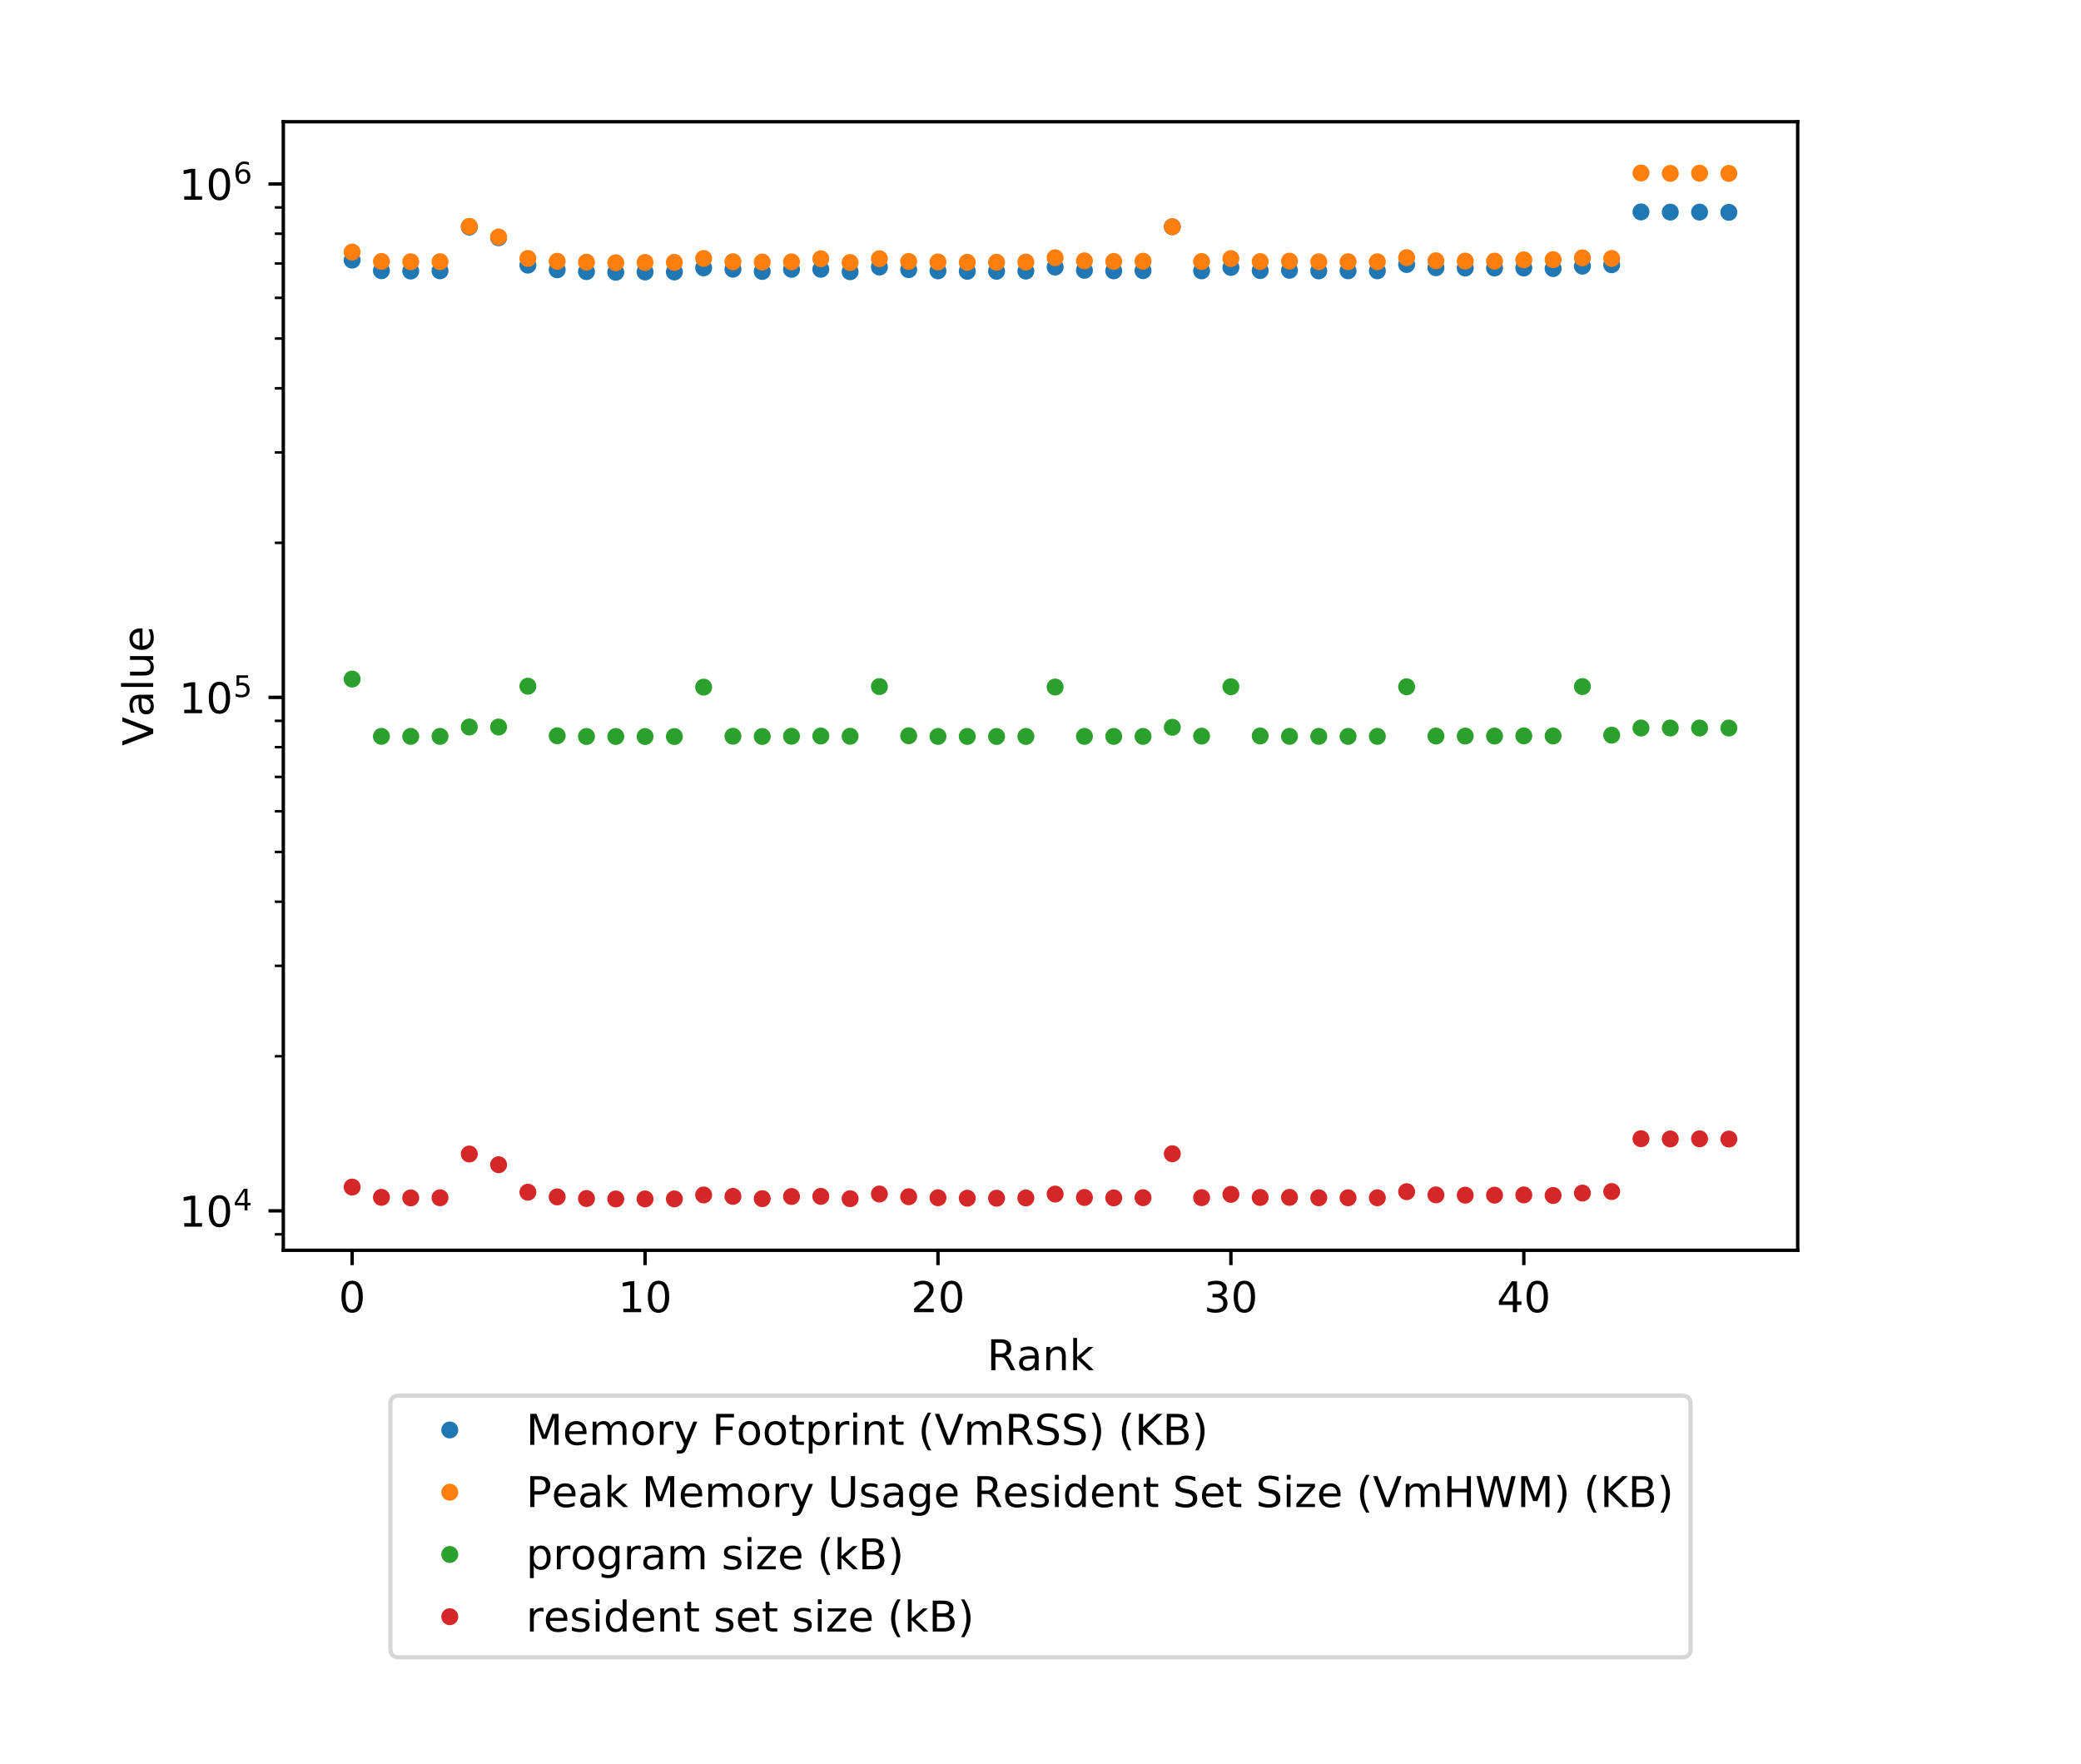 <?xml version="1.0" encoding="utf-8" standalone="no"?>
<!DOCTYPE svg PUBLIC "-//W3C//DTD SVG 1.1//EN"
  "http://www.w3.org/Graphics/SVG/1.1/DTD/svg11.dtd">
<!-- Created with matplotlib (http://matplotlib.org/) -->
<svg height="415.997pt" version="1.1" viewBox="0 0 490.736 415.997" width="490.736pt" xmlns="http://www.w3.org/2000/svg" xmlns:xlink="http://www.w3.org/1999/xlink">
 <defs>
  <style type="text/css">
*{stroke-linecap:butt;stroke-linejoin:round;}
  </style>
 </defs>
 <g id="figure_1">
  <g id="patch_1">
   <path d="M 0 415.997 
L 490.736 415.997 
L 490.736 -0 
L 0 -0 
z
" style="fill:#ffffff;"/>
  </g>
  <g id="axes_1">
   <g id="patch_2">
    <path d="M 66.808 294.812 
L 423.928 294.812 
L 423.928 28.7 
L 66.808 28.7 
z
" style="fill:#ffffff;"/>
   </g>
   <g id="matplotlib.axis_1">
    <g id="xtick_1">
     <g id="line2d_1">
      <defs>
       <path d="M 0 0 
L 0 3.5 
" id="m104125410c" style="stroke:#000000;stroke-width:0.8;"/>
      </defs>
      <g>
       <use style="stroke:#000000;stroke-width:0.8;" x="83.041" xlink:href="#m104125410c" y="294.812"/>
      </g>
     </g>
     <g id="text_1">
      <!-- 0 -->
      <defs>
       <path d="M 31.781 66.406 
Q 24.172 66.406 20.328 58.906 
Q 16.5 51.422 16.5 36.375 
Q 16.5 21.391 20.328 13.891 
Q 24.172 6.391 31.781 6.391 
Q 39.453 6.391 43.281 13.891 
Q 47.125 21.391 47.125 36.375 
Q 47.125 51.422 43.281 58.906 
Q 39.453 66.406 31.781 66.406 
z
M 31.781 74.219 
Q 44.047 74.219 50.516 64.516 
Q 56.984 54.828 56.984 36.375 
Q 56.984 17.969 50.516 8.266 
Q 44.047 -1.422 31.781 -1.422 
Q 19.531 -1.422 13.062 8.266 
Q 6.594 17.969 6.594 36.375 
Q 6.594 54.828 13.062 64.516 
Q 19.531 74.219 31.781 74.219 
z
" id="DejaVuSans-30"/>
      </defs>
      <g transform="translate(79.859 309.41)scale(0.1 -0.1)">
       <use xlink:href="#DejaVuSans-30"/>
      </g>
     </g>
    </g>
    <g id="xtick_2">
     <g id="line2d_2">
      <g>
       <use style="stroke:#000000;stroke-width:0.8;" x="152.116" xlink:href="#m104125410c" y="294.812"/>
      </g>
     </g>
     <g id="text_2">
      <!-- 10 -->
      <defs>
       <path d="M 12.406 8.297 
L 28.516 8.297 
L 28.516 63.922 
L 10.984 60.406 
L 10.984 69.391 
L 28.422 72.906 
L 38.281 72.906 
L 38.281 8.297 
L 54.391 8.297 
L 54.391 0 
L 12.406 0 
z
" id="DejaVuSans-31"/>
      </defs>
      <g transform="translate(145.754 309.41)scale(0.1 -0.1)">
       <use xlink:href="#DejaVuSans-31"/>
       <use x="63.623" xlink:href="#DejaVuSans-30"/>
      </g>
     </g>
    </g>
    <g id="xtick_3">
     <g id="line2d_3">
      <g>
       <use style="stroke:#000000;stroke-width:0.8;" x="221.192" xlink:href="#m104125410c" y="294.812"/>
      </g>
     </g>
     <g id="text_3">
      <!-- 20 -->
      <defs>
       <path d="M 19.188 8.297 
L 53.609 8.297 
L 53.609 0 
L 7.328 0 
L 7.328 8.297 
Q 12.938 14.109 22.625 23.891 
Q 32.328 33.688 34.812 36.531 
Q 39.547 41.844 41.422 45.531 
Q 43.312 49.219 43.312 52.781 
Q 43.312 58.594 39.234 62.25 
Q 35.156 65.922 28.609 65.922 
Q 23.969 65.922 18.812 64.312 
Q 13.672 62.703 7.812 59.422 
L 7.812 69.391 
Q 13.766 71.781 18.938 73 
Q 24.125 74.219 28.422 74.219 
Q 39.75 74.219 46.484 68.547 
Q 53.219 62.891 53.219 53.422 
Q 53.219 48.922 51.531 44.891 
Q 49.859 40.875 45.406 35.406 
Q 44.188 33.984 37.641 27.219 
Q 31.109 20.453 19.188 8.297 
z
" id="DejaVuSans-32"/>
      </defs>
      <g transform="translate(214.829 309.41)scale(0.1 -0.1)">
       <use xlink:href="#DejaVuSans-32"/>
       <use x="63.623" xlink:href="#DejaVuSans-30"/>
      </g>
     </g>
    </g>
    <g id="xtick_4">
     <g id="line2d_4">
      <g>
       <use style="stroke:#000000;stroke-width:0.8;" x="290.267" xlink:href="#m104125410c" y="294.812"/>
      </g>
     </g>
     <g id="text_4">
      <!-- 30 -->
      <defs>
       <path d="M 40.578 39.312 
Q 47.656 37.797 51.625 33 
Q 55.609 28.219 55.609 21.188 
Q 55.609 10.406 48.188 4.484 
Q 40.766 -1.422 27.094 -1.422 
Q 22.516 -1.422 17.656 -0.516 
Q 12.797 0.391 7.625 2.203 
L 7.625 11.719 
Q 11.719 9.328 16.594 8.109 
Q 21.484 6.891 26.812 6.891 
Q 36.078 6.891 40.938 10.547 
Q 45.797 14.203 45.797 21.188 
Q 45.797 27.641 41.281 31.266 
Q 36.766 34.906 28.719 34.906 
L 20.219 34.906 
L 20.219 43.016 
L 29.109 43.016 
Q 36.375 43.016 40.234 45.922 
Q 44.094 48.828 44.094 54.297 
Q 44.094 59.906 40.109 62.906 
Q 36.141 65.922 28.719 65.922 
Q 24.656 65.922 20.016 65.031 
Q 15.375 64.156 9.812 62.312 
L 9.812 71.094 
Q 15.438 72.656 20.344 73.438 
Q 25.25 74.219 29.594 74.219 
Q 40.828 74.219 47.359 69.109 
Q 53.906 64.016 53.906 55.328 
Q 53.906 49.266 50.438 45.094 
Q 46.969 40.922 40.578 39.312 
z
" id="DejaVuSans-33"/>
      </defs>
      <g transform="translate(283.905 309.41)scale(0.1 -0.1)">
       <use xlink:href="#DejaVuSans-33"/>
       <use x="63.623" xlink:href="#DejaVuSans-30"/>
      </g>
     </g>
    </g>
    <g id="xtick_5">
     <g id="line2d_5">
      <g>
       <use style="stroke:#000000;stroke-width:0.8;" x="359.342" xlink:href="#m104125410c" y="294.812"/>
      </g>
     </g>
     <g id="text_5">
      <!-- 40 -->
      <defs>
       <path d="M 37.797 64.312 
L 12.891 25.391 
L 37.797 25.391 
z
M 35.203 72.906 
L 47.609 72.906 
L 47.609 25.391 
L 58.016 25.391 
L 58.016 17.188 
L 47.609 17.188 
L 47.609 0 
L 37.797 0 
L 37.797 17.188 
L 4.891 17.188 
L 4.891 26.703 
z
" id="DejaVuSans-34"/>
      </defs>
      <g transform="translate(352.98 309.41)scale(0.1 -0.1)">
       <use xlink:href="#DejaVuSans-34"/>
       <use x="63.623" xlink:href="#DejaVuSans-30"/>
      </g>
     </g>
    </g>
    <g id="text_6">
     <!-- Rank -->
     <defs>
      <path d="M 44.391 34.188 
Q 47.562 33.109 50.562 29.594 
Q 53.562 26.078 56.594 19.922 
L 66.609 0 
L 56 0 
L 46.688 18.703 
Q 43.062 26.031 39.672 28.422 
Q 36.281 30.812 30.422 30.812 
L 19.672 30.812 
L 19.672 0 
L 9.812 0 
L 9.812 72.906 
L 32.078 72.906 
Q 44.578 72.906 50.734 67.672 
Q 56.891 62.453 56.891 51.906 
Q 56.891 45.016 53.688 40.469 
Q 50.484 35.938 44.391 34.188 
z
M 19.672 64.797 
L 19.672 38.922 
L 32.078 38.922 
Q 39.203 38.922 42.844 42.219 
Q 46.484 45.516 46.484 51.906 
Q 46.484 58.297 42.844 61.547 
Q 39.203 64.797 32.078 64.797 
z
" id="DejaVuSans-52"/>
      <path d="M 34.281 27.484 
Q 23.391 27.484 19.188 25 
Q 14.984 22.516 14.984 16.5 
Q 14.984 11.719 18.141 8.906 
Q 21.297 6.109 26.703 6.109 
Q 34.188 6.109 38.703 11.406 
Q 43.219 16.703 43.219 25.484 
L 43.219 27.484 
z
M 52.203 31.203 
L 52.203 0 
L 43.219 0 
L 43.219 8.297 
Q 40.141 3.328 35.547 0.953 
Q 30.953 -1.422 24.312 -1.422 
Q 15.922 -1.422 10.953 3.297 
Q 6 8.016 6 15.922 
Q 6 25.141 12.172 29.828 
Q 18.359 34.516 30.609 34.516 
L 43.219 34.516 
L 43.219 35.406 
Q 43.219 41.609 39.141 45 
Q 35.062 48.391 27.688 48.391 
Q 23 48.391 18.547 47.266 
Q 14.109 46.141 10.016 43.891 
L 10.016 52.203 
Q 14.938 54.109 19.578 55.047 
Q 24.219 56 28.609 56 
Q 40.484 56 46.344 49.844 
Q 52.203 43.703 52.203 31.203 
z
" id="DejaVuSans-61"/>
      <path d="M 54.891 33.016 
L 54.891 0 
L 45.906 0 
L 45.906 32.719 
Q 45.906 40.484 42.875 44.328 
Q 39.844 48.188 33.797 48.188 
Q 26.516 48.188 22.312 43.547 
Q 18.109 38.922 18.109 30.906 
L 18.109 0 
L 9.078 0 
L 9.078 54.688 
L 18.109 54.688 
L 18.109 46.188 
Q 21.344 51.125 25.703 53.562 
Q 30.078 56 35.797 56 
Q 45.219 56 50.047 50.172 
Q 54.891 44.344 54.891 33.016 
z
" id="DejaVuSans-6e"/>
      <path d="M 9.078 75.984 
L 18.109 75.984 
L 18.109 31.109 
L 44.922 54.688 
L 56.391 54.688 
L 27.391 29.109 
L 57.625 0 
L 45.906 0 
L 18.109 26.703 
L 18.109 0 
L 9.078 0 
z
" id="DejaVuSans-6b"/>
     </defs>
     <g transform="translate(232.767 323.089)scale(0.1 -0.1)">
      <use xlink:href="#DejaVuSans-52"/>
      <use x="69.451" xlink:href="#DejaVuSans-61"/>
      <use x="130.73" xlink:href="#DejaVuSans-6e"/>
      <use x="194.109" xlink:href="#DejaVuSans-6b"/>
     </g>
    </g>
   </g>
   <g id="matplotlib.axis_2">
    <g id="ytick_1">
     <g id="line2d_6">
      <defs>
       <path d="M 0 0 
L -3.5 0 
" id="mfc04ad3483" style="stroke:#000000;stroke-width:0.8;"/>
      </defs>
      <g>
       <use style="stroke:#000000;stroke-width:0.8;" x="66.808" xlink:href="#mfc04ad3483" y="285.508"/>
      </g>
     </g>
     <g id="text_7">
      <!-- $\mathdefault{10^{4}}$ -->
      <g transform="translate(42.208 289.308)scale(0.1 -0.1)">
       <use transform="translate(0 0.684)" xlink:href="#DejaVuSans-31"/>
       <use transform="translate(63.623 0.684)" xlink:href="#DejaVuSans-30"/>
       <use transform="translate(128.203 38.966)scale(0.7)" xlink:href="#DejaVuSans-34"/>
      </g>
     </g>
    </g>
    <g id="ytick_2">
     <g id="line2d_7">
      <g>
       <use style="stroke:#000000;stroke-width:0.8;" x="66.808" xlink:href="#mfc04ad3483" y="164.442"/>
      </g>
     </g>
     <g id="text_8">
      <!-- $\mathdefault{10^{5}}$ -->
      <defs>
       <path d="M 10.797 72.906 
L 49.516 72.906 
L 49.516 64.594 
L 19.828 64.594 
L 19.828 46.734 
Q 21.969 47.469 24.109 47.828 
Q 26.266 48.188 28.422 48.188 
Q 40.625 48.188 47.75 41.5 
Q 54.891 34.812 54.891 23.391 
Q 54.891 11.625 47.562 5.094 
Q 40.234 -1.422 26.906 -1.422 
Q 22.312 -1.422 17.547 -0.641 
Q 12.797 0.141 7.719 1.703 
L 7.719 11.625 
Q 12.109 9.234 16.797 8.062 
Q 21.484 6.891 26.703 6.891 
Q 35.156 6.891 40.078 11.328 
Q 45.016 15.766 45.016 23.391 
Q 45.016 31 40.078 35.438 
Q 35.156 39.891 26.703 39.891 
Q 22.75 39.891 18.812 39.016 
Q 14.891 38.141 10.797 36.281 
z
" id="DejaVuSans-35"/>
      </defs>
      <g transform="translate(42.208 168.242)scale(0.1 -0.1)">
       <use transform="translate(0 0.684)" xlink:href="#DejaVuSans-31"/>
       <use transform="translate(63.623 0.684)" xlink:href="#DejaVuSans-30"/>
       <use transform="translate(128.203 38.966)scale(0.7)" xlink:href="#DejaVuSans-35"/>
      </g>
     </g>
    </g>
    <g id="ytick_3">
     <g id="line2d_8">
      <g>
       <use style="stroke:#000000;stroke-width:0.8;" x="66.808" xlink:href="#mfc04ad3483" y="43.377"/>
      </g>
     </g>
     <g id="text_9">
      <!-- $\mathdefault{10^{6}}$ -->
      <defs>
       <path d="M 33.016 40.375 
Q 26.375 40.375 22.484 35.828 
Q 18.609 31.297 18.609 23.391 
Q 18.609 15.531 22.484 10.953 
Q 26.375 6.391 33.016 6.391 
Q 39.656 6.391 43.531 10.953 
Q 47.406 15.531 47.406 23.391 
Q 47.406 31.297 43.531 35.828 
Q 39.656 40.375 33.016 40.375 
z
M 52.594 71.297 
L 52.594 62.312 
Q 48.875 64.062 45.094 64.984 
Q 41.312 65.922 37.594 65.922 
Q 27.828 65.922 22.672 59.328 
Q 17.531 52.734 16.797 39.406 
Q 19.672 43.656 24.016 45.922 
Q 28.375 48.188 33.594 48.188 
Q 44.578 48.188 50.953 41.516 
Q 57.328 34.859 57.328 23.391 
Q 57.328 12.156 50.688 5.359 
Q 44.047 -1.422 33.016 -1.422 
Q 20.359 -1.422 13.672 8.266 
Q 6.984 17.969 6.984 36.375 
Q 6.984 53.656 15.188 63.938 
Q 23.391 74.219 37.203 74.219 
Q 40.922 74.219 44.703 73.484 
Q 48.484 72.75 52.594 71.297 
z
" id="DejaVuSans-36"/>
      </defs>
      <g transform="translate(42.208 47.176)scale(0.1 -0.1)">
       <use transform="translate(0 0.766)" xlink:href="#DejaVuSans-31"/>
       <use transform="translate(63.623 0.766)" xlink:href="#DejaVuSans-30"/>
       <use transform="translate(128.203 39.047)scale(0.7)" xlink:href="#DejaVuSans-36"/>
      </g>
     </g>
    </g>
    <g id="ytick_4">
     <g id="line2d_9">
      <defs>
       <path d="M 0 0 
L -2 0 
" id="m88e156928c" style="stroke:#000000;stroke-width:0.6;"/>
      </defs>
      <g>
       <use style="stroke:#000000;stroke-width:0.6;" x="66.808" xlink:href="#m88e156928c" y="291.048"/>
      </g>
     </g>
    </g>
    <g id="ytick_5">
     <g id="line2d_10">
      <g>
       <use style="stroke:#000000;stroke-width:0.6;" x="66.808" xlink:href="#m88e156928c" y="249.064"/>
      </g>
     </g>
    </g>
    <g id="ytick_6">
     <g id="line2d_11">
      <g>
       <use style="stroke:#000000;stroke-width:0.6;" x="66.808" xlink:href="#m88e156928c" y="227.745"/>
      </g>
     </g>
    </g>
    <g id="ytick_7">
     <g id="line2d_12">
      <g>
       <use style="stroke:#000000;stroke-width:0.6;" x="66.808" xlink:href="#m88e156928c" y="212.619"/>
      </g>
     </g>
    </g>
    <g id="ytick_8">
     <g id="line2d_13">
      <g>
       <use style="stroke:#000000;stroke-width:0.6;" x="66.808" xlink:href="#m88e156928c" y="200.887"/>
      </g>
     </g>
    </g>
    <g id="ytick_9">
     <g id="line2d_14">
      <g>
       <use style="stroke:#000000;stroke-width:0.6;" x="66.808" xlink:href="#m88e156928c" y="191.301"/>
      </g>
     </g>
    </g>
    <g id="ytick_10">
     <g id="line2d_15">
      <g>
       <use style="stroke:#000000;stroke-width:0.6;" x="66.808" xlink:href="#m88e156928c" y="183.196"/>
      </g>
     </g>
    </g>
    <g id="ytick_11">
     <g id="line2d_16">
      <g>
       <use style="stroke:#000000;stroke-width:0.6;" x="66.808" xlink:href="#m88e156928c" y="176.175"/>
      </g>
     </g>
    </g>
    <g id="ytick_12">
     <g id="line2d_17">
      <g>
       <use style="stroke:#000000;stroke-width:0.6;" x="66.808" xlink:href="#m88e156928c" y="169.982"/>
      </g>
     </g>
    </g>
    <g id="ytick_13">
     <g id="line2d_18">
      <g>
       <use style="stroke:#000000;stroke-width:0.6;" x="66.808" xlink:href="#m88e156928c" y="127.998"/>
      </g>
     </g>
    </g>
    <g id="ytick_14">
     <g id="line2d_19">
      <g>
       <use style="stroke:#000000;stroke-width:0.6;" x="66.808" xlink:href="#m88e156928c" y="106.679"/>
      </g>
     </g>
    </g>
    <g id="ytick_15">
     <g id="line2d_20">
      <g>
       <use style="stroke:#000000;stroke-width:0.6;" x="66.808" xlink:href="#m88e156928c" y="91.553"/>
      </g>
     </g>
    </g>
    <g id="ytick_16">
     <g id="line2d_21">
      <g>
       <use style="stroke:#000000;stroke-width:0.6;" x="66.808" xlink:href="#m88e156928c" y="79.821"/>
      </g>
     </g>
    </g>
    <g id="ytick_17">
     <g id="line2d_22">
      <g>
       <use style="stroke:#000000;stroke-width:0.6;" x="66.808" xlink:href="#m88e156928c" y="70.235"/>
      </g>
     </g>
    </g>
    <g id="ytick_18">
     <g id="line2d_23">
      <g>
       <use style="stroke:#000000;stroke-width:0.6;" x="66.808" xlink:href="#m88e156928c" y="62.13"/>
      </g>
     </g>
    </g>
    <g id="ytick_19">
     <g id="line2d_24">
      <g>
       <use style="stroke:#000000;stroke-width:0.6;" x="66.808" xlink:href="#m88e156928c" y="55.109"/>
      </g>
     </g>
    </g>
    <g id="ytick_20">
     <g id="line2d_25">
      <g>
       <use style="stroke:#000000;stroke-width:0.6;" x="66.808" xlink:href="#m88e156928c" y="48.916"/>
      </g>
     </g>
    </g>
    <g id="text_10">
     <!-- Value -->
     <defs>
      <path d="M 28.609 0 
L 0.781 72.906 
L 11.078 72.906 
L 34.188 11.531 
L 57.328 72.906 
L 67.578 72.906 
L 39.797 0 
z
" id="DejaVuSans-56"/>
      <path d="M 9.422 75.984 
L 18.406 75.984 
L 18.406 0 
L 9.422 0 
z
" id="DejaVuSans-6c"/>
      <path d="M 8.5 21.578 
L 8.5 54.688 
L 17.484 54.688 
L 17.484 21.922 
Q 17.484 14.156 20.5 10.266 
Q 23.531 6.391 29.594 6.391 
Q 36.859 6.391 41.078 11.031 
Q 45.312 15.672 45.312 23.688 
L 45.312 54.688 
L 54.297 54.688 
L 54.297 0 
L 45.312 0 
L 45.312 8.406 
Q 42.047 3.422 37.719 1 
Q 33.406 -1.422 27.688 -1.422 
Q 18.266 -1.422 13.375 4.438 
Q 8.5 10.297 8.5 21.578 
z
M 31.109 56 
z
" id="DejaVuSans-75"/>
      <path d="M 56.203 29.594 
L 56.203 25.203 
L 14.891 25.203 
Q 15.484 15.922 20.484 11.062 
Q 25.484 6.203 34.422 6.203 
Q 39.594 6.203 44.453 7.469 
Q 49.312 8.734 54.109 11.281 
L 54.109 2.781 
Q 49.266 0.734 44.188 -0.344 
Q 39.109 -1.422 33.891 -1.422 
Q 20.797 -1.422 13.156 6.188 
Q 5.516 13.812 5.516 26.812 
Q 5.516 40.234 12.766 48.109 
Q 20.016 56 32.328 56 
Q 43.359 56 49.781 48.891 
Q 56.203 41.797 56.203 29.594 
z
M 47.219 32.234 
Q 47.125 39.594 43.094 43.984 
Q 39.062 48.391 32.422 48.391 
Q 24.906 48.391 20.391 44.141 
Q 15.875 39.891 15.188 32.172 
z
" id="DejaVuSans-65"/>
     </defs>
     <g transform="translate(36.128 175.869)rotate(-90)scale(0.1 -0.1)">
      <use xlink:href="#DejaVuSans-56"/>
      <use x="68.299" xlink:href="#DejaVuSans-61"/>
      <use x="129.578" xlink:href="#DejaVuSans-6c"/>
      <use x="157.361" xlink:href="#DejaVuSans-75"/>
      <use x="220.74" xlink:href="#DejaVuSans-65"/>
     </g>
    </g>
   </g>
   <g id="line2d_26">
    <defs>
     <path d="M 0 1.5 
C 0.398 1.5 0.779 1.342 1.061 1.061 
C 1.342 0.779 1.5 0.398 1.5 0 
C 1.5 -0.398 1.342 -0.779 1.061 -1.061 
C 0.779 -1.342 0.398 -1.5 0 -1.5 
C -0.398 -1.5 -0.779 -1.342 -1.061 -1.061 
C -1.342 -0.779 -1.5 -0.398 -1.5 0 
C -1.5 0.398 -1.342 0.779 -1.061 1.061 
C -0.779 1.342 -0.398 1.5 0 1.5 
z
" id="me60ec8ed12" style="stroke:#1f77b4;"/>
    </defs>
    <g clip-path="url(#p18656a8143)">
     <use style="fill:#1f77b4;stroke:#1f77b4;" x="83.041" xlink:href="#me60ec8ed12" y="61.332"/>
     <use style="fill:#1f77b4;stroke:#1f77b4;" x="89.948" xlink:href="#me60ec8ed12" y="63.834"/>
     <use style="fill:#1f77b4;stroke:#1f77b4;" x="96.856" xlink:href="#me60ec8ed12" y="63.914"/>
     <use style="fill:#1f77b4;stroke:#1f77b4;" x="103.763" xlink:href="#me60ec8ed12" y="63.859"/>
     <use style="fill:#1f77b4;stroke:#1f77b4;" x="110.671" xlink:href="#me60ec8ed12" y="53.539"/>
     <use style="fill:#1f77b4;stroke:#1f77b4;" x="117.578" xlink:href="#me60ec8ed12" y="56.065"/>
     <use style="fill:#1f77b4;stroke:#1f77b4;" x="124.486" xlink:href="#me60ec8ed12" y="62.517"/>
     <use style="fill:#1f77b4;stroke:#1f77b4;" x="131.394" xlink:href="#me60ec8ed12" y="63.621"/>
     <use style="fill:#1f77b4;stroke:#1f77b4;" x="138.301" xlink:href="#me60ec8ed12" y="64.05"/>
     <use style="fill:#1f77b4;stroke:#1f77b4;" x="145.209" xlink:href="#me60ec8ed12" y="64.198"/>
     <use style="fill:#1f77b4;stroke:#1f77b4;" x="152.116" xlink:href="#me60ec8ed12" y="64.128"/>
     <use style="fill:#1f77b4;stroke:#1f77b4;" x="159.024" xlink:href="#me60ec8ed12" y="64.131"/>
     <use style="fill:#1f77b4;stroke:#1f77b4;" x="165.931" xlink:href="#me60ec8ed12" y="63.163"/>
     <use style="fill:#1f77b4;stroke:#1f77b4;" x="172.839" xlink:href="#me60ec8ed12" y="63.48"/>
     <use style="fill:#1f77b4;stroke:#1f77b4;" x="179.746" xlink:href="#me60ec8ed12" y="64.011"/>
     <use style="fill:#1f77b4;stroke:#1f77b4;" x="186.654" xlink:href="#me60ec8ed12" y="63.506"/>
     <use style="fill:#1f77b4;stroke:#1f77b4;" x="193.561" xlink:href="#me60ec8ed12" y="63.497"/>
     <use style="fill:#1f77b4;stroke:#1f77b4;" x="200.469" xlink:href="#me60ec8ed12" y="64.076"/>
     <use style="fill:#1f77b4;stroke:#1f77b4;" x="207.376" xlink:href="#me60ec8ed12" y="62.964"/>
     <use style="fill:#1f77b4;stroke:#1f77b4;" x="214.284" xlink:href="#me60ec8ed12" y="63.583"/>
     <use style="fill:#1f77b4;stroke:#1f77b4;" x="221.192" xlink:href="#me60ec8ed12" y="63.874"/>
     <use style="fill:#1f77b4;stroke:#1f77b4;" x="228.099" xlink:href="#me60ec8ed12" y="63.975"/>
     <use style="fill:#1f77b4;stroke:#1f77b4;" x="235.007" xlink:href="#me60ec8ed12" y="63.966"/>
     <use style="fill:#1f77b4;stroke:#1f77b4;" x="241.914" xlink:href="#me60ec8ed12" y="63.917"/>
     <use style="fill:#1f77b4;stroke:#1f77b4;" x="248.822" xlink:href="#me60ec8ed12" y="62.979"/>
     <use style="fill:#1f77b4;stroke:#1f77b4;" x="255.729" xlink:href="#me60ec8ed12" y="63.74"/>
     <use style="fill:#1f77b4;stroke:#1f77b4;" x="262.637" xlink:href="#me60ec8ed12" y="63.868"/>
     <use style="fill:#1f77b4;stroke:#1f77b4;" x="269.544" xlink:href="#me60ec8ed12" y="63.825"/>
     <use style="fill:#1f77b4;stroke:#1f77b4;" x="276.452" xlink:href="#me60ec8ed12" y="53.47"/>
     <use style="fill:#1f77b4;stroke:#1f77b4;" x="283.359" xlink:href="#me60ec8ed12" y="63.866"/>
     <use style="fill:#1f77b4;stroke:#1f77b4;" x="290.267" xlink:href="#me60ec8ed12" y="63.066"/>
     <use style="fill:#1f77b4;stroke:#1f77b4;" x="297.175" xlink:href="#me60ec8ed12" y="63.802"/>
     <use style="fill:#1f77b4;stroke:#1f77b4;" x="304.082" xlink:href="#me60ec8ed12" y="63.735"/>
     <use style="fill:#1f77b4;stroke:#1f77b4;" x="310.99" xlink:href="#me60ec8ed12" y="63.88"/>
     <use style="fill:#1f77b4;stroke:#1f77b4;" x="317.897" xlink:href="#me60ec8ed12" y="63.853"/>
     <use style="fill:#1f77b4;stroke:#1f77b4;" x="324.805" xlink:href="#me60ec8ed12" y="63.861"/>
     <use style="fill:#1f77b4;stroke:#1f77b4;" x="331.712" xlink:href="#me60ec8ed12" y="62.375"/>
     <use style="fill:#1f77b4;stroke:#1f77b4;" x="338.62" xlink:href="#me60ec8ed12" y="63.138"/>
     <use style="fill:#1f77b4;stroke:#1f77b4;" x="345.527" xlink:href="#me60ec8ed12" y="63.203"/>
     <use style="fill:#1f77b4;stroke:#1f77b4;" x="352.435" xlink:href="#me60ec8ed12" y="63.198"/>
     <use style="fill:#1f77b4;stroke:#1f77b4;" x="359.342" xlink:href="#me60ec8ed12" y="63.199"/>
     <use style="fill:#1f77b4;stroke:#1f77b4;" x="366.25" xlink:href="#me60ec8ed12" y="63.332"/>
     <use style="fill:#1f77b4;stroke:#1f77b4;" x="373.158" xlink:href="#me60ec8ed12" y="62.76"/>
     <use style="fill:#1f77b4;stroke:#1f77b4;" x="380.065" xlink:href="#me60ec8ed12" y="62.424"/>
     <use style="fill:#1f77b4;stroke:#1f77b4;" x="386.973" xlink:href="#me60ec8ed12" y="49.969"/>
     <use style="fill:#1f77b4;stroke:#1f77b4;" x="393.88" xlink:href="#me60ec8ed12" y="50.016"/>
     <use style="fill:#1f77b4;stroke:#1f77b4;" x="400.788" xlink:href="#me60ec8ed12" y="50.011"/>
     <use style="fill:#1f77b4;stroke:#1f77b4;" x="407.695" xlink:href="#me60ec8ed12" y="50.067"/>
    </g>
   </g>
   <g id="line2d_27">
    <defs>
     <path d="M 0 1.5 
C 0.398 1.5 0.779 1.342 1.061 1.061 
C 1.342 0.779 1.5 0.398 1.5 0 
C 1.5 -0.398 1.342 -0.779 1.061 -1.061 
C 0.779 -1.342 0.398 -1.5 0 -1.5 
C -0.398 -1.5 -0.779 -1.342 -1.061 -1.061 
C -1.342 -0.779 -1.5 -0.398 -1.5 0 
C -1.5 0.398 -1.342 0.779 -1.061 1.061 
C -0.779 1.342 -0.398 1.5 0 1.5 
z
" id="m93c175b9cd" style="stroke:#ff7f0e;"/>
    </defs>
    <g clip-path="url(#p18656a8143)">
     <use style="fill:#ff7f0e;stroke:#ff7f0e;" x="83.041" xlink:href="#m93c175b9cd" y="59.442"/>
     <use style="fill:#ff7f0e;stroke:#ff7f0e;" x="89.948" xlink:href="#m93c175b9cd" y="61.651"/>
     <use style="fill:#ff7f0e;stroke:#ff7f0e;" x="96.856" xlink:href="#m93c175b9cd" y="61.722"/>
     <use style="fill:#ff7f0e;stroke:#ff7f0e;" x="103.763" xlink:href="#m93c175b9cd" y="61.702"/>
     <use style="fill:#ff7f0e;stroke:#ff7f0e;" x="110.671" xlink:href="#m93c175b9cd" y="53.372"/>
     <use style="fill:#ff7f0e;stroke:#ff7f0e;" x="117.578" xlink:href="#m93c175b9cd" y="55.884"/>
     <use style="fill:#ff7f0e;stroke:#ff7f0e;" x="124.486" xlink:href="#m93c175b9cd" y="60.94"/>
     <use style="fill:#ff7f0e;stroke:#ff7f0e;" x="131.394" xlink:href="#m93c175b9cd" y="61.608"/>
     <use style="fill:#ff7f0e;stroke:#ff7f0e;" x="138.301" xlink:href="#m93c175b9cd" y="61.819"/>
     <use style="fill:#ff7f0e;stroke:#ff7f0e;" x="145.209" xlink:href="#m93c175b9cd" y="61.955"/>
     <use style="fill:#ff7f0e;stroke:#ff7f0e;" x="152.116" xlink:href="#m93c175b9cd" y="61.883"/>
     <use style="fill:#ff7f0e;stroke:#ff7f0e;" x="159.024" xlink:href="#m93c175b9cd" y="61.871"/>
     <use style="fill:#ff7f0e;stroke:#ff7f0e;" x="165.931" xlink:href="#m93c175b9cd" y="60.936"/>
     <use style="fill:#ff7f0e;stroke:#ff7f0e;" x="172.839" xlink:href="#m93c175b9cd" y="61.712"/>
     <use style="fill:#ff7f0e;stroke:#ff7f0e;" x="179.746" xlink:href="#m93c175b9cd" y="61.787"/>
     <use style="fill:#ff7f0e;stroke:#ff7f0e;" x="186.654" xlink:href="#m93c175b9cd" y="61.744"/>
     <use style="fill:#ff7f0e;stroke:#ff7f0e;" x="193.561" xlink:href="#m93c175b9cd" y="61.002"/>
     <use style="fill:#ff7f0e;stroke:#ff7f0e;" x="200.469" xlink:href="#m93c175b9cd" y="61.903"/>
     <use style="fill:#ff7f0e;stroke:#ff7f0e;" x="207.376" xlink:href="#m93c175b9cd" y="61.002"/>
     <use style="fill:#ff7f0e;stroke:#ff7f0e;" x="214.284" xlink:href="#m93c175b9cd" y="61.644"/>
     <use style="fill:#ff7f0e;stroke:#ff7f0e;" x="221.192" xlink:href="#m93c175b9cd" y="61.774"/>
     <use style="fill:#ff7f0e;stroke:#ff7f0e;" x="228.099" xlink:href="#m93c175b9cd" y="61.86"/>
     <use style="fill:#ff7f0e;stroke:#ff7f0e;" x="235.007" xlink:href="#m93c175b9cd" y="61.842"/>
     <use style="fill:#ff7f0e;stroke:#ff7f0e;" x="241.914" xlink:href="#m93c175b9cd" y="61.793"/>
     <use style="fill:#ff7f0e;stroke:#ff7f0e;" x="248.822" xlink:href="#m93c175b9cd" y="60.772"/>
     <use style="fill:#ff7f0e;stroke:#ff7f0e;" x="255.729" xlink:href="#m93c175b9cd" y="61.504"/>
     <use style="fill:#ff7f0e;stroke:#ff7f0e;" x="262.637" xlink:href="#m93c175b9cd" y="61.641"/>
     <use style="fill:#ff7f0e;stroke:#ff7f0e;" x="269.544" xlink:href="#m93c175b9cd" y="61.591"/>
     <use style="fill:#ff7f0e;stroke:#ff7f0e;" x="276.452" xlink:href="#m93c175b9cd" y="53.469"/>
     <use style="fill:#ff7f0e;stroke:#ff7f0e;" x="283.359" xlink:href="#m93c175b9cd" y="61.657"/>
     <use style="fill:#ff7f0e;stroke:#ff7f0e;" x="290.267" xlink:href="#m93c175b9cd" y="60.968"/>
     <use style="fill:#ff7f0e;stroke:#ff7f0e;" x="297.175" xlink:href="#m93c175b9cd" y="61.672"/>
     <use style="fill:#ff7f0e;stroke:#ff7f0e;" x="304.082" xlink:href="#m93c175b9cd" y="61.57"/>
     <use style="fill:#ff7f0e;stroke:#ff7f0e;" x="310.99" xlink:href="#m93c175b9cd" y="61.719"/>
     <use style="fill:#ff7f0e;stroke:#ff7f0e;" x="317.897" xlink:href="#m93c175b9cd" y="61.71"/>
     <use style="fill:#ff7f0e;stroke:#ff7f0e;" x="324.805" xlink:href="#m93c175b9cd" y="61.72"/>
     <use style="fill:#ff7f0e;stroke:#ff7f0e;" x="331.712" xlink:href="#m93c175b9cd" y="60.75"/>
     <use style="fill:#ff7f0e;stroke:#ff7f0e;" x="338.62" xlink:href="#m93c175b9cd" y="61.491"/>
     <use style="fill:#ff7f0e;stroke:#ff7f0e;" x="345.527" xlink:href="#m93c175b9cd" y="61.561"/>
     <use style="fill:#ff7f0e;stroke:#ff7f0e;" x="352.435" xlink:href="#m93c175b9cd" y="61.571"/>
     <use style="fill:#ff7f0e;stroke:#ff7f0e;" x="359.342" xlink:href="#m93c175b9cd" y="61.264"/>
     <use style="fill:#ff7f0e;stroke:#ff7f0e;" x="366.25" xlink:href="#m93c175b9cd" y="61.227"/>
     <use style="fill:#ff7f0e;stroke:#ff7f0e;" x="373.158" xlink:href="#m93c175b9cd" y="60.799"/>
     <use style="fill:#ff7f0e;stroke:#ff7f0e;" x="380.065" xlink:href="#m93c175b9cd" y="60.944"/>
     <use style="fill:#ff7f0e;stroke:#ff7f0e;" x="386.973" xlink:href="#m93c175b9cd" y="40.796"/>
     <use style="fill:#ff7f0e;stroke:#ff7f0e;" x="393.88" xlink:href="#m93c175b9cd" y="40.884"/>
     <use style="fill:#ff7f0e;stroke:#ff7f0e;" x="400.788" xlink:href="#m93c175b9cd" y="40.845"/>
     <use style="fill:#ff7f0e;stroke:#ff7f0e;" x="407.695" xlink:href="#m93c175b9cd" y="40.893"/>
    </g>
   </g>
   <g id="line2d_28">
    <defs>
     <path d="M 0 1.5 
C 0.398 1.5 0.779 1.342 1.061 1.061 
C 1.342 0.779 1.5 0.398 1.5 0 
C 1.5 -0.398 1.342 -0.779 1.061 -1.061 
C 0.779 -1.342 0.398 -1.5 0 -1.5 
C -0.398 -1.5 -0.779 -1.342 -1.061 -1.061 
C -1.342 -0.779 -1.5 -0.398 -1.5 0 
C -1.5 0.398 -1.342 0.779 -1.061 1.061 
C -0.779 1.342 -0.398 1.5 0 1.5 
z
" id="me13b571baf" style="stroke:#2ca02c;"/>
    </defs>
    <g clip-path="url(#p18656a8143)">
     <use style="fill:#2ca02c;stroke:#2ca02c;" x="83.041" xlink:href="#me13b571baf" y="160.122"/>
     <use style="fill:#2ca02c;stroke:#2ca02c;" x="89.948" xlink:href="#me13b571baf" y="173.633"/>
     <use style="fill:#2ca02c;stroke:#2ca02c;" x="96.856" xlink:href="#me13b571baf" y="173.639"/>
     <use style="fill:#2ca02c;stroke:#2ca02c;" x="103.763" xlink:href="#me13b571baf" y="173.636"/>
     <use style="fill:#2ca02c;stroke:#2ca02c;" x="110.671" xlink:href="#me13b571baf" y="171.425"/>
     <use style="fill:#2ca02c;stroke:#2ca02c;" x="117.578" xlink:href="#me13b571baf" y="171.433"/>
     <use style="fill:#2ca02c;stroke:#2ca02c;" x="124.486" xlink:href="#me13b571baf" y="161.803"/>
     <use style="fill:#2ca02c;stroke:#2ca02c;" x="131.394" xlink:href="#me13b571baf" y="173.49"/>
     <use style="fill:#2ca02c;stroke:#2ca02c;" x="138.301" xlink:href="#me13b571baf" y="173.663"/>
     <use style="fill:#2ca02c;stroke:#2ca02c;" x="145.209" xlink:href="#me13b571baf" y="173.668"/>
     <use style="fill:#2ca02c;stroke:#2ca02c;" x="152.116" xlink:href="#me13b571baf" y="173.674"/>
     <use style="fill:#2ca02c;stroke:#2ca02c;" x="159.024" xlink:href="#me13b571baf" y="173.673"/>
     <use style="fill:#2ca02c;stroke:#2ca02c;" x="165.931" xlink:href="#me13b571baf" y="162.024"/>
     <use style="fill:#2ca02c;stroke:#2ca02c;" x="172.839" xlink:href="#me13b571baf" y="173.6"/>
     <use style="fill:#2ca02c;stroke:#2ca02c;" x="179.746" xlink:href="#me13b571baf" y="173.662"/>
     <use style="fill:#2ca02c;stroke:#2ca02c;" x="186.654" xlink:href="#me13b571baf" y="173.604"/>
     <use style="fill:#2ca02c;stroke:#2ca02c;" x="193.561" xlink:href="#me13b571baf" y="173.549"/>
     <use style="fill:#2ca02c;stroke:#2ca02c;" x="200.469" xlink:href="#me13b571baf" y="173.612"/>
     <use style="fill:#2ca02c;stroke:#2ca02c;" x="207.376" xlink:href="#me13b571baf" y="161.894"/>
     <use style="fill:#2ca02c;stroke:#2ca02c;" x="214.284" xlink:href="#me13b571baf" y="173.488"/>
     <use style="fill:#2ca02c;stroke:#2ca02c;" x="221.192" xlink:href="#me13b571baf" y="173.645"/>
     <use style="fill:#2ca02c;stroke:#2ca02c;" x="228.099" xlink:href="#me13b571baf" y="173.65"/>
     <use style="fill:#2ca02c;stroke:#2ca02c;" x="235.007" xlink:href="#me13b571baf" y="173.657"/>
     <use style="fill:#2ca02c;stroke:#2ca02c;" x="241.914" xlink:href="#me13b571baf" y="173.653"/>
     <use style="fill:#2ca02c;stroke:#2ca02c;" x="248.822" xlink:href="#me13b571baf" y="162.004"/>
     <use style="fill:#2ca02c;stroke:#2ca02c;" x="255.729" xlink:href="#me13b571baf" y="173.639"/>
     <use style="fill:#2ca02c;stroke:#2ca02c;" x="262.637" xlink:href="#me13b571baf" y="173.641"/>
     <use style="fill:#2ca02c;stroke:#2ca02c;" x="269.544" xlink:href="#me13b571baf" y="173.642"/>
     <use style="fill:#2ca02c;stroke:#2ca02c;" x="276.452" xlink:href="#me13b571baf" y="171.494"/>
     <use style="fill:#2ca02c;stroke:#2ca02c;" x="283.359" xlink:href="#me13b571baf" y="173.583"/>
     <use style="fill:#2ca02c;stroke:#2ca02c;" x="290.267" xlink:href="#me13b571baf" y="161.927"/>
     <use style="fill:#2ca02c;stroke:#2ca02c;" x="297.175" xlink:href="#me13b571baf" y="173.539"/>
     <use style="fill:#2ca02c;stroke:#2ca02c;" x="304.082" xlink:href="#me13b571baf" y="173.629"/>
     <use style="fill:#2ca02c;stroke:#2ca02c;" x="310.99" xlink:href="#me13b571baf" y="173.635"/>
     <use style="fill:#2ca02c;stroke:#2ca02c;" x="317.897" xlink:href="#me13b571baf" y="173.638"/>
     <use style="fill:#2ca02c;stroke:#2ca02c;" x="324.805" xlink:href="#me13b571baf" y="173.637"/>
     <use style="fill:#2ca02c;stroke:#2ca02c;" x="331.712" xlink:href="#me13b571baf" y="161.941"/>
     <use style="fill:#2ca02c;stroke:#2ca02c;" x="338.62" xlink:href="#me13b571baf" y="173.557"/>
     <use style="fill:#2ca02c;stroke:#2ca02c;" x="345.527" xlink:href="#me13b571baf" y="173.559"/>
     <use style="fill:#2ca02c;stroke:#2ca02c;" x="352.435" xlink:href="#me13b571baf" y="173.558"/>
     <use style="fill:#2ca02c;stroke:#2ca02c;" x="359.342" xlink:href="#me13b571baf" y="173.513"/>
     <use style="fill:#2ca02c;stroke:#2ca02c;" x="366.25" xlink:href="#me13b571baf" y="173.541"/>
     <use style="fill:#2ca02c;stroke:#2ca02c;" x="373.158" xlink:href="#me13b571baf" y="161.888"/>
     <use style="fill:#2ca02c;stroke:#2ca02c;" x="380.065" xlink:href="#me13b571baf" y="173.353"/>
     <use style="fill:#2ca02c;stroke:#2ca02c;" x="386.973" xlink:href="#me13b571baf" y="171.661"/>
     <use style="fill:#2ca02c;stroke:#2ca02c;" x="393.88" xlink:href="#me13b571baf" y="171.663"/>
     <use style="fill:#2ca02c;stroke:#2ca02c;" x="400.788" xlink:href="#me13b571baf" y="171.667"/>
     <use style="fill:#2ca02c;stroke:#2ca02c;" x="407.695" xlink:href="#me13b571baf" y="171.67"/>
    </g>
   </g>
   <g id="line2d_29">
    <defs>
     <path d="M 0 1.5 
C 0.398 1.5 0.779 1.342 1.061 1.061 
C 1.342 0.779 1.5 0.398 1.5 0 
C 1.5 -0.398 1.342 -0.779 1.061 -1.061 
C 0.779 -1.342 0.398 -1.5 0 -1.5 
C -0.398 -1.5 -0.779 -1.342 -1.061 -1.061 
C -1.342 -0.779 -1.5 -0.398 -1.5 0 
C -1.5 0.398 -1.342 0.779 -1.061 1.061 
C -0.779 1.342 -0.398 1.5 0 1.5 
z
" id="mc94b8e6c3e" style="stroke:#d62728;"/>
    </defs>
    <g clip-path="url(#p18656a8143)">
     <use style="fill:#d62728;stroke:#d62728;" x="83.041" xlink:href="#mc94b8e6c3e" y="279.909"/>
     <use style="fill:#d62728;stroke:#d62728;" x="89.948" xlink:href="#mc94b8e6c3e" y="282.332"/>
     <use style="fill:#d62728;stroke:#d62728;" x="96.856" xlink:href="#mc94b8e6c3e" y="282.459"/>
     <use style="fill:#d62728;stroke:#d62728;" x="103.763" xlink:href="#mc94b8e6c3e" y="282.428"/>
     <use style="fill:#d62728;stroke:#d62728;" x="110.671" xlink:href="#mc94b8e6c3e" y="272.117"/>
     <use style="fill:#d62728;stroke:#d62728;" x="117.578" xlink:href="#mc94b8e6c3e" y="274.64"/>
     <use style="fill:#d62728;stroke:#d62728;" x="124.486" xlink:href="#mc94b8e6c3e" y="281.118"/>
     <use style="fill:#d62728;stroke:#d62728;" x="131.394" xlink:href="#mc94b8e6c3e" y="282.225"/>
     <use style="fill:#d62728;stroke:#d62728;" x="138.301" xlink:href="#mc94b8e6c3e" y="282.61"/>
     <use style="fill:#d62728;stroke:#d62728;" x="145.209" xlink:href="#mc94b8e6c3e" y="282.716"/>
     <use style="fill:#d62728;stroke:#d62728;" x="152.116" xlink:href="#mc94b8e6c3e" y="282.705"/>
     <use style="fill:#d62728;stroke:#d62728;" x="159.024" xlink:href="#mc94b8e6c3e" y="282.697"/>
     <use style="fill:#d62728;stroke:#d62728;" x="165.931" xlink:href="#mc94b8e6c3e" y="281.769"/>
     <use style="fill:#d62728;stroke:#d62728;" x="172.839" xlink:href="#mc94b8e6c3e" y="282.107"/>
     <use style="fill:#d62728;stroke:#d62728;" x="179.746" xlink:href="#mc94b8e6c3e" y="282.637"/>
     <use style="fill:#d62728;stroke:#d62728;" x="186.654" xlink:href="#mc94b8e6c3e" y="282.131"/>
     <use style="fill:#d62728;stroke:#d62728;" x="193.561" xlink:href="#mc94b8e6c3e" y="282.101"/>
     <use style="fill:#d62728;stroke:#d62728;" x="200.469" xlink:href="#mc94b8e6c3e" y="282.648"/>
     <use style="fill:#d62728;stroke:#d62728;" x="207.376" xlink:href="#mc94b8e6c3e" y="281.548"/>
     <use style="fill:#d62728;stroke:#d62728;" x="214.284" xlink:href="#mc94b8e6c3e" y="282.185"/>
     <use style="fill:#d62728;stroke:#d62728;" x="221.192" xlink:href="#mc94b8e6c3e" y="282.43"/>
     <use style="fill:#d62728;stroke:#d62728;" x="228.099" xlink:href="#mc94b8e6c3e" y="282.532"/>
     <use style="fill:#d62728;stroke:#d62728;" x="235.007" xlink:href="#mc94b8e6c3e" y="282.537"/>
     <use style="fill:#d62728;stroke:#d62728;" x="241.914" xlink:href="#mc94b8e6c3e" y="282.475"/>
     <use style="fill:#d62728;stroke:#d62728;" x="248.822" xlink:href="#mc94b8e6c3e" y="281.562"/>
     <use style="fill:#d62728;stroke:#d62728;" x="255.729" xlink:href="#mc94b8e6c3e" y="282.365"/>
     <use style="fill:#d62728;stroke:#d62728;" x="262.637" xlink:href="#mc94b8e6c3e" y="282.457"/>
     <use style="fill:#d62728;stroke:#d62728;" x="269.544" xlink:href="#mc94b8e6c3e" y="282.416"/>
     <use style="fill:#d62728;stroke:#d62728;" x="276.452" xlink:href="#mc94b8e6c3e" y="272.054"/>
     <use style="fill:#d62728;stroke:#d62728;" x="283.359" xlink:href="#mc94b8e6c3e" y="282.403"/>
     <use style="fill:#d62728;stroke:#d62728;" x="290.267" xlink:href="#mc94b8e6c3e" y="281.626"/>
     <use style="fill:#d62728;stroke:#d62728;" x="297.175" xlink:href="#mc94b8e6c3e" y="282.358"/>
     <use style="fill:#d62728;stroke:#d62728;" x="304.082" xlink:href="#mc94b8e6c3e" y="282.334"/>
     <use style="fill:#d62728;stroke:#d62728;" x="310.99" xlink:href="#mc94b8e6c3e" y="282.433"/>
     <use style="fill:#d62728;stroke:#d62728;" x="317.897" xlink:href="#mc94b8e6c3e" y="282.43"/>
     <use style="fill:#d62728;stroke:#d62728;" x="324.805" xlink:href="#mc94b8e6c3e" y="282.439"/>
     <use style="fill:#d62728;stroke:#d62728;" x="331.712" xlink:href="#mc94b8e6c3e" y="280.995"/>
     <use style="fill:#d62728;stroke:#d62728;" x="338.62" xlink:href="#mc94b8e6c3e" y="281.754"/>
     <use style="fill:#d62728;stroke:#d62728;" x="345.527" xlink:href="#mc94b8e6c3e" y="281.818"/>
     <use style="fill:#d62728;stroke:#d62728;" x="352.435" xlink:href="#mc94b8e6c3e" y="281.815"/>
     <use style="fill:#d62728;stroke:#d62728;" x="359.342" xlink:href="#mc94b8e6c3e" y="281.76"/>
     <use style="fill:#d62728;stroke:#d62728;" x="366.25" xlink:href="#mc94b8e6c3e" y="281.891"/>
     <use style="fill:#d62728;stroke:#d62728;" x="373.158" xlink:href="#mc94b8e6c3e" y="281.324"/>
     <use style="fill:#d62728;stroke:#d62728;" x="380.065" xlink:href="#mc94b8e6c3e" y="280.963"/>
     <use style="fill:#d62728;stroke:#d62728;" x="386.973" xlink:href="#mc94b8e6c3e" y="268.5"/>
     <use style="fill:#d62728;stroke:#d62728;" x="393.88" xlink:href="#mc94b8e6c3e" y="268.556"/>
     <use style="fill:#d62728;stroke:#d62728;" x="400.788" xlink:href="#mc94b8e6c3e" y="268.529"/>
     <use style="fill:#d62728;stroke:#d62728;" x="407.695" xlink:href="#mc94b8e6c3e" y="268.584"/>
    </g>
   </g>
   <g id="patch_3">
    <path d="M 66.808 294.812 
L 66.808 28.7 
" style="fill:none;stroke:#000000;stroke-linecap:square;stroke-linejoin:miter;stroke-width:0.8;"/>
   </g>
   <g id="patch_4">
    <path d="M 423.928 294.812 
L 423.928 28.7 
" style="fill:none;stroke:#000000;stroke-linecap:square;stroke-linejoin:miter;stroke-width:0.8;"/>
   </g>
   <g id="patch_5">
    <path d="M 66.808 294.812 
L 423.928 294.812 
" style="fill:none;stroke:#000000;stroke-linecap:square;stroke-linejoin:miter;stroke-width:0.8;"/>
   </g>
   <g id="patch_6">
    <path d="M 66.808 28.7 
L 423.928 28.7 
" style="fill:none;stroke:#000000;stroke-linecap:square;stroke-linejoin:miter;stroke-width:0.8;"/>
   </g>
   <g id="legend_1">
    <g id="patch_7">
     <path d="M 94.065 390.797 
L 396.671 390.797 
Q 398.671 390.797 398.671 388.797 
L 398.671 331.084 
Q 398.671 329.084 396.671 329.084 
L 94.065 329.084 
Q 92.065 329.084 92.065 331.084 
L 92.065 388.797 
Q 92.065 390.797 94.065 390.797 
z
" style="fill:#ffffff;opacity:0.8;stroke:#cccccc;stroke-linejoin:miter;"/>
    </g>
    <g id="line2d_30"/>
    <g id="line2d_31">
     <g>
      <use style="fill:#1f77b4;stroke:#1f77b4;" x="106.065" xlink:href="#me60ec8ed12" y="337.183"/>
     </g>
    </g>
    <g id="text_11">
     <!-- Memory Footprint (VmRSS) (KB) -->
     <defs>
      <path d="M 9.812 72.906 
L 24.516 72.906 
L 43.109 23.297 
L 61.812 72.906 
L 76.516 72.906 
L 76.516 0 
L 66.891 0 
L 66.891 64.016 
L 48.094 14.016 
L 38.188 14.016 
L 19.391 64.016 
L 19.391 0 
L 9.812 0 
z
" id="DejaVuSans-4d"/>
      <path d="M 52 44.188 
Q 55.375 50.25 60.062 53.125 
Q 64.75 56 71.094 56 
Q 79.641 56 84.281 50.016 
Q 88.922 44.047 88.922 33.016 
L 88.922 0 
L 79.891 0 
L 79.891 32.719 
Q 79.891 40.578 77.094 44.375 
Q 74.312 48.188 68.609 48.188 
Q 61.625 48.188 57.562 43.547 
Q 53.516 38.922 53.516 30.906 
L 53.516 0 
L 44.484 0 
L 44.484 32.719 
Q 44.484 40.625 41.703 44.406 
Q 38.922 48.188 33.109 48.188 
Q 26.219 48.188 22.156 43.531 
Q 18.109 38.875 18.109 30.906 
L 18.109 0 
L 9.078 0 
L 9.078 54.688 
L 18.109 54.688 
L 18.109 46.188 
Q 21.188 51.219 25.484 53.609 
Q 29.781 56 35.688 56 
Q 41.656 56 45.828 52.969 
Q 50 49.953 52 44.188 
z
" id="DejaVuSans-6d"/>
      <path d="M 30.609 48.391 
Q 23.391 48.391 19.188 42.75 
Q 14.984 37.109 14.984 27.297 
Q 14.984 17.484 19.156 11.844 
Q 23.344 6.203 30.609 6.203 
Q 37.797 6.203 41.984 11.859 
Q 46.188 17.531 46.188 27.297 
Q 46.188 37.016 41.984 42.703 
Q 37.797 48.391 30.609 48.391 
z
M 30.609 56 
Q 42.328 56 49.016 48.375 
Q 55.719 40.766 55.719 27.297 
Q 55.719 13.875 49.016 6.219 
Q 42.328 -1.422 30.609 -1.422 
Q 18.844 -1.422 12.172 6.219 
Q 5.516 13.875 5.516 27.297 
Q 5.516 40.766 12.172 48.375 
Q 18.844 56 30.609 56 
z
" id="DejaVuSans-6f"/>
      <path d="M 41.109 46.297 
Q 39.594 47.172 37.812 47.578 
Q 36.031 48 33.891 48 
Q 26.266 48 22.188 43.047 
Q 18.109 38.094 18.109 28.812 
L 18.109 0 
L 9.078 0 
L 9.078 54.688 
L 18.109 54.688 
L 18.109 46.188 
Q 20.953 51.172 25.484 53.578 
Q 30.031 56 36.531 56 
Q 37.453 56 38.578 55.875 
Q 39.703 55.766 41.062 55.516 
z
" id="DejaVuSans-72"/>
      <path d="M 32.172 -5.078 
Q 28.375 -14.844 24.75 -17.812 
Q 21.141 -20.797 15.094 -20.797 
L 7.906 -20.797 
L 7.906 -13.281 
L 13.188 -13.281 
Q 16.891 -13.281 18.938 -11.516 
Q 21 -9.766 23.484 -3.219 
L 25.094 0.875 
L 2.984 54.688 
L 12.5 54.688 
L 29.594 11.922 
L 46.688 54.688 
L 56.203 54.688 
z
" id="DejaVuSans-79"/>
      <path id="DejaVuSans-20"/>
      <path d="M 9.812 72.906 
L 51.703 72.906 
L 51.703 64.594 
L 19.672 64.594 
L 19.672 43.109 
L 48.578 43.109 
L 48.578 34.812 
L 19.672 34.812 
L 19.672 0 
L 9.812 0 
z
" id="DejaVuSans-46"/>
      <path d="M 18.312 70.219 
L 18.312 54.688 
L 36.812 54.688 
L 36.812 47.703 
L 18.312 47.703 
L 18.312 18.016 
Q 18.312 11.328 20.141 9.422 
Q 21.969 7.516 27.594 7.516 
L 36.812 7.516 
L 36.812 0 
L 27.594 0 
Q 17.188 0 13.234 3.875 
Q 9.281 7.766 9.281 18.016 
L 9.281 47.703 
L 2.688 47.703 
L 2.688 54.688 
L 9.281 54.688 
L 9.281 70.219 
z
" id="DejaVuSans-74"/>
      <path d="M 18.109 8.203 
L 18.109 -20.797 
L 9.078 -20.797 
L 9.078 54.688 
L 18.109 54.688 
L 18.109 46.391 
Q 20.953 51.266 25.266 53.625 
Q 29.594 56 35.594 56 
Q 45.562 56 51.781 48.094 
Q 58.016 40.188 58.016 27.297 
Q 58.016 14.406 51.781 6.484 
Q 45.562 -1.422 35.594 -1.422 
Q 29.594 -1.422 25.266 0.953 
Q 20.953 3.328 18.109 8.203 
z
M 48.688 27.297 
Q 48.688 37.203 44.609 42.844 
Q 40.531 48.484 33.406 48.484 
Q 26.266 48.484 22.188 42.844 
Q 18.109 37.203 18.109 27.297 
Q 18.109 17.391 22.188 11.75 
Q 26.266 6.109 33.406 6.109 
Q 40.531 6.109 44.609 11.75 
Q 48.688 17.391 48.688 27.297 
z
" id="DejaVuSans-70"/>
      <path d="M 9.422 54.688 
L 18.406 54.688 
L 18.406 0 
L 9.422 0 
z
M 9.422 75.984 
L 18.406 75.984 
L 18.406 64.594 
L 9.422 64.594 
z
" id="DejaVuSans-69"/>
      <path d="M 31 75.875 
Q 24.469 64.656 21.281 53.656 
Q 18.109 42.672 18.109 31.391 
Q 18.109 20.125 21.312 9.062 
Q 24.516 -2 31 -13.188 
L 23.188 -13.188 
Q 15.875 -1.703 12.234 9.375 
Q 8.594 20.453 8.594 31.391 
Q 8.594 42.281 12.203 53.312 
Q 15.828 64.359 23.188 75.875 
z
" id="DejaVuSans-28"/>
      <path d="M 53.516 70.516 
L 53.516 60.891 
Q 47.906 63.578 42.922 64.891 
Q 37.938 66.219 33.297 66.219 
Q 25.25 66.219 20.875 63.094 
Q 16.5 59.969 16.5 54.203 
Q 16.5 49.359 19.406 46.891 
Q 22.312 44.438 30.422 42.922 
L 36.375 41.703 
Q 47.406 39.594 52.656 34.297 
Q 57.906 29 57.906 20.125 
Q 57.906 9.516 50.797 4.047 
Q 43.703 -1.422 29.984 -1.422 
Q 24.812 -1.422 18.969 -0.25 
Q 13.141 0.922 6.891 3.219 
L 6.891 13.375 
Q 12.891 10.016 18.656 8.297 
Q 24.422 6.594 29.984 6.594 
Q 38.422 6.594 43.016 9.906 
Q 47.609 13.234 47.609 19.391 
Q 47.609 24.75 44.312 27.781 
Q 41.016 30.812 33.5 32.328 
L 27.484 33.5 
Q 16.453 35.688 11.516 40.375 
Q 6.594 45.062 6.594 53.422 
Q 6.594 63.094 13.406 68.656 
Q 20.219 74.219 32.172 74.219 
Q 37.312 74.219 42.625 73.281 
Q 47.953 72.359 53.516 70.516 
z
" id="DejaVuSans-53"/>
      <path d="M 8.016 75.875 
L 15.828 75.875 
Q 23.141 64.359 26.781 53.312 
Q 30.422 42.281 30.422 31.391 
Q 30.422 20.453 26.781 9.375 
Q 23.141 -1.703 15.828 -13.188 
L 8.016 -13.188 
Q 14.5 -2 17.703 9.062 
Q 20.906 20.125 20.906 31.391 
Q 20.906 42.672 17.703 53.656 
Q 14.5 64.656 8.016 75.875 
z
" id="DejaVuSans-29"/>
      <path d="M 9.812 72.906 
L 19.672 72.906 
L 19.672 42.094 
L 52.391 72.906 
L 65.094 72.906 
L 28.906 38.922 
L 67.672 0 
L 54.688 0 
L 19.672 35.109 
L 19.672 0 
L 9.812 0 
z
" id="DejaVuSans-4b"/>
      <path d="M 19.672 34.812 
L 19.672 8.109 
L 35.5 8.109 
Q 43.453 8.109 47.281 11.406 
Q 51.125 14.703 51.125 21.484 
Q 51.125 28.328 47.281 31.562 
Q 43.453 34.812 35.5 34.812 
z
M 19.672 64.797 
L 19.672 42.828 
L 34.281 42.828 
Q 41.5 42.828 45.031 45.531 
Q 48.578 48.25 48.578 53.812 
Q 48.578 59.328 45.031 62.062 
Q 41.5 64.797 34.281 64.797 
z
M 9.812 72.906 
L 35.016 72.906 
Q 46.297 72.906 52.391 68.219 
Q 58.5 63.531 58.5 54.891 
Q 58.5 48.188 55.375 44.234 
Q 52.25 40.281 46.188 39.312 
Q 53.469 37.75 57.5 32.781 
Q 61.531 27.828 61.531 20.406 
Q 61.531 10.641 54.891 5.312 
Q 48.25 0 35.984 0 
L 9.812 0 
z
" id="DejaVuSans-42"/>
     </defs>
     <g transform="translate(124.065 340.683)scale(0.1 -0.1)">
      <use xlink:href="#DejaVuSans-4d"/>
      <use x="86.279" xlink:href="#DejaVuSans-65"/>
      <use x="147.803" xlink:href="#DejaVuSans-6d"/>
      <use x="245.215" xlink:href="#DejaVuSans-6f"/>
      <use x="306.396" xlink:href="#DejaVuSans-72"/>
      <use x="347.51" xlink:href="#DejaVuSans-79"/>
      <use x="406.689" xlink:href="#DejaVuSans-20"/>
      <use x="438.477" xlink:href="#DejaVuSans-46"/>
      <use x="495.949" xlink:href="#DejaVuSans-6f"/>
      <use x="557.131" xlink:href="#DejaVuSans-6f"/>
      <use x="618.312" xlink:href="#DejaVuSans-74"/>
      <use x="657.521" xlink:href="#DejaVuSans-70"/>
      <use x="720.998" xlink:href="#DejaVuSans-72"/>
      <use x="762.111" xlink:href="#DejaVuSans-69"/>
      <use x="789.895" xlink:href="#DejaVuSans-6e"/>
      <use x="853.273" xlink:href="#DejaVuSans-74"/>
      <use x="892.482" xlink:href="#DejaVuSans-20"/>
      <use x="924.27" xlink:href="#DejaVuSans-28"/>
      <use x="963.283" xlink:href="#DejaVuSans-56"/>
      <use x="1031.691" xlink:href="#DejaVuSans-6d"/>
      <use x="1129.104" xlink:href="#DejaVuSans-52"/>
      <use x="1198.586" xlink:href="#DejaVuSans-53"/>
      <use x="1262.062" xlink:href="#DejaVuSans-53"/>
      <use x="1325.539" xlink:href="#DejaVuSans-29"/>
      <use x="1364.553" xlink:href="#DejaVuSans-20"/>
      <use x="1396.34" xlink:href="#DejaVuSans-28"/>
      <use x="1435.354" xlink:href="#DejaVuSans-4b"/>
      <use x="1500.93" xlink:href="#DejaVuSans-42"/>
      <use x="1569.533" xlink:href="#DejaVuSans-29"/>
     </g>
    </g>
    <g id="line2d_32"/>
    <g id="line2d_33">
     <g>
      <use style="fill:#ff7f0e;stroke:#ff7f0e;" x="106.065" xlink:href="#m93c175b9cd" y="351.861"/>
     </g>
    </g>
    <g id="text_12">
     <!-- Peak Memory Usage Resident Set Size (VmHWM) (KB) -->
     <defs>
      <path d="M 19.672 64.797 
L 19.672 37.406 
L 32.078 37.406 
Q 38.969 37.406 42.719 40.969 
Q 46.484 44.531 46.484 51.125 
Q 46.484 57.672 42.719 61.234 
Q 38.969 64.797 32.078 64.797 
z
M 9.812 72.906 
L 32.078 72.906 
Q 44.344 72.906 50.609 67.359 
Q 56.891 61.812 56.891 51.125 
Q 56.891 40.328 50.609 34.812 
Q 44.344 29.297 32.078 29.297 
L 19.672 29.297 
L 19.672 0 
L 9.812 0 
z
" id="DejaVuSans-50"/>
      <path d="M 8.688 72.906 
L 18.609 72.906 
L 18.609 28.609 
Q 18.609 16.891 22.844 11.734 
Q 27.094 6.594 36.625 6.594 
Q 46.094 6.594 50.344 11.734 
Q 54.594 16.891 54.594 28.609 
L 54.594 72.906 
L 64.5 72.906 
L 64.5 27.391 
Q 64.5 13.141 57.438 5.859 
Q 50.391 -1.422 36.625 -1.422 
Q 22.797 -1.422 15.734 5.859 
Q 8.688 13.141 8.688 27.391 
z
" id="DejaVuSans-55"/>
      <path d="M 44.281 53.078 
L 44.281 44.578 
Q 40.484 46.531 36.375 47.5 
Q 32.281 48.484 27.875 48.484 
Q 21.188 48.484 17.844 46.438 
Q 14.5 44.391 14.5 40.281 
Q 14.5 37.156 16.891 35.375 
Q 19.281 33.594 26.516 31.984 
L 29.594 31.297 
Q 39.156 29.25 43.188 25.516 
Q 47.219 21.781 47.219 15.094 
Q 47.219 7.469 41.188 3.016 
Q 35.156 -1.422 24.609 -1.422 
Q 20.219 -1.422 15.453 -0.562 
Q 10.688 0.297 5.422 2 
L 5.422 11.281 
Q 10.406 8.688 15.234 7.391 
Q 20.062 6.109 24.812 6.109 
Q 31.156 6.109 34.562 8.281 
Q 37.984 10.453 37.984 14.406 
Q 37.984 18.062 35.516 20.016 
Q 33.062 21.969 24.703 23.781 
L 21.578 24.516 
Q 13.234 26.266 9.516 29.906 
Q 5.812 33.547 5.812 39.891 
Q 5.812 47.609 11.281 51.797 
Q 16.75 56 26.812 56 
Q 31.781 56 36.172 55.266 
Q 40.578 54.547 44.281 53.078 
z
" id="DejaVuSans-73"/>
      <path d="M 45.406 27.984 
Q 45.406 37.75 41.375 43.109 
Q 37.359 48.484 30.078 48.484 
Q 22.859 48.484 18.828 43.109 
Q 14.797 37.75 14.797 27.984 
Q 14.797 18.266 18.828 12.891 
Q 22.859 7.516 30.078 7.516 
Q 37.359 7.516 41.375 12.891 
Q 45.406 18.266 45.406 27.984 
z
M 54.391 6.781 
Q 54.391 -7.172 48.188 -13.984 
Q 42 -20.797 29.203 -20.797 
Q 24.469 -20.797 20.266 -20.094 
Q 16.062 -19.391 12.109 -17.922 
L 12.109 -9.188 
Q 16.062 -11.328 19.922 -12.344 
Q 23.781 -13.375 27.781 -13.375 
Q 36.625 -13.375 41.016 -8.766 
Q 45.406 -4.156 45.406 5.172 
L 45.406 9.625 
Q 42.625 4.781 38.281 2.391 
Q 33.938 0 27.875 0 
Q 17.828 0 11.672 7.656 
Q 5.516 15.328 5.516 27.984 
Q 5.516 40.672 11.672 48.328 
Q 17.828 56 27.875 56 
Q 33.938 56 38.281 53.609 
Q 42.625 51.219 45.406 46.391 
L 45.406 54.688 
L 54.391 54.688 
z
" id="DejaVuSans-67"/>
      <path d="M 45.406 46.391 
L 45.406 75.984 
L 54.391 75.984 
L 54.391 0 
L 45.406 0 
L 45.406 8.203 
Q 42.578 3.328 38.25 0.953 
Q 33.938 -1.422 27.875 -1.422 
Q 17.969 -1.422 11.734 6.484 
Q 5.516 14.406 5.516 27.297 
Q 5.516 40.188 11.734 48.094 
Q 17.969 56 27.875 56 
Q 33.938 56 38.25 53.625 
Q 42.578 51.266 45.406 46.391 
z
M 14.797 27.297 
Q 14.797 17.391 18.875 11.75 
Q 22.953 6.109 30.078 6.109 
Q 37.203 6.109 41.297 11.75 
Q 45.406 17.391 45.406 27.297 
Q 45.406 37.203 41.297 42.844 
Q 37.203 48.484 30.078 48.484 
Q 22.953 48.484 18.875 42.844 
Q 14.797 37.203 14.797 27.297 
z
" id="DejaVuSans-64"/>
      <path d="M 5.516 54.688 
L 48.188 54.688 
L 48.188 46.484 
L 14.406 7.172 
L 48.188 7.172 
L 48.188 0 
L 4.297 0 
L 4.297 8.203 
L 38.094 47.516 
L 5.516 47.516 
z
" id="DejaVuSans-7a"/>
      <path d="M 9.812 72.906 
L 19.672 72.906 
L 19.672 43.016 
L 55.516 43.016 
L 55.516 72.906 
L 65.375 72.906 
L 65.375 0 
L 55.516 0 
L 55.516 34.719 
L 19.672 34.719 
L 19.672 0 
L 9.812 0 
z
" id="DejaVuSans-48"/>
      <path d="M 3.328 72.906 
L 13.281 72.906 
L 28.609 11.281 
L 43.891 72.906 
L 54.984 72.906 
L 70.312 11.281 
L 85.594 72.906 
L 95.609 72.906 
L 77.297 0 
L 64.891 0 
L 49.516 63.281 
L 33.984 0 
L 21.578 0 
z
" id="DejaVuSans-57"/>
     </defs>
     <g transform="translate(124.065 355.361)scale(0.1 -0.1)">
      <use xlink:href="#DejaVuSans-50"/>
      <use x="60.256" xlink:href="#DejaVuSans-65"/>
      <use x="121.779" xlink:href="#DejaVuSans-61"/>
      <use x="183.059" xlink:href="#DejaVuSans-6b"/>
      <use x="240.969" xlink:href="#DejaVuSans-20"/>
      <use x="272.756" xlink:href="#DejaVuSans-4d"/>
      <use x="359.035" xlink:href="#DejaVuSans-65"/>
      <use x="420.559" xlink:href="#DejaVuSans-6d"/>
      <use x="517.971" xlink:href="#DejaVuSans-6f"/>
      <use x="579.152" xlink:href="#DejaVuSans-72"/>
      <use x="620.266" xlink:href="#DejaVuSans-79"/>
      <use x="679.445" xlink:href="#DejaVuSans-20"/>
      <use x="711.232" xlink:href="#DejaVuSans-55"/>
      <use x="784.426" xlink:href="#DejaVuSans-73"/>
      <use x="836.525" xlink:href="#DejaVuSans-61"/>
      <use x="897.805" xlink:href="#DejaVuSans-67"/>
      <use x="961.281" xlink:href="#DejaVuSans-65"/>
      <use x="1022.805" xlink:href="#DejaVuSans-20"/>
      <use x="1054.592" xlink:href="#DejaVuSans-52"/>
      <use x="1124.012" xlink:href="#DejaVuSans-65"/>
      <use x="1185.535" xlink:href="#DejaVuSans-73"/>
      <use x="1237.635" xlink:href="#DejaVuSans-69"/>
      <use x="1265.418" xlink:href="#DejaVuSans-64"/>
      <use x="1328.895" xlink:href="#DejaVuSans-65"/>
      <use x="1390.418" xlink:href="#DejaVuSans-6e"/>
      <use x="1453.797" xlink:href="#DejaVuSans-74"/>
      <use x="1493.006" xlink:href="#DejaVuSans-20"/>
      <use x="1524.793" xlink:href="#DejaVuSans-53"/>
      <use x="1588.27" xlink:href="#DejaVuSans-65"/>
      <use x="1649.793" xlink:href="#DejaVuSans-74"/>
      <use x="1689.002" xlink:href="#DejaVuSans-20"/>
      <use x="1720.789" xlink:href="#DejaVuSans-53"/>
      <use x="1784.266" xlink:href="#DejaVuSans-69"/>
      <use x="1812.049" xlink:href="#DejaVuSans-7a"/>
      <use x="1864.539" xlink:href="#DejaVuSans-65"/>
      <use x="1926.062" xlink:href="#DejaVuSans-20"/>
      <use x="1957.85" xlink:href="#DejaVuSans-28"/>
      <use x="1996.863" xlink:href="#DejaVuSans-56"/>
      <use x="2065.271" xlink:href="#DejaVuSans-6d"/>
      <use x="2162.684" xlink:href="#DejaVuSans-48"/>
      <use x="2237.879" xlink:href="#DejaVuSans-57"/>
      <use x="2336.756" xlink:href="#DejaVuSans-4d"/>
      <use x="2423.035" xlink:href="#DejaVuSans-29"/>
      <use x="2462.049" xlink:href="#DejaVuSans-20"/>
      <use x="2493.836" xlink:href="#DejaVuSans-28"/>
      <use x="2532.85" xlink:href="#DejaVuSans-4b"/>
      <use x="2598.426" xlink:href="#DejaVuSans-42"/>
      <use x="2667.029" xlink:href="#DejaVuSans-29"/>
     </g>
    </g>
    <g id="line2d_34"/>
    <g id="line2d_35">
     <g>
      <use style="fill:#2ca02c;stroke:#2ca02c;" x="106.065" xlink:href="#me13b571baf" y="366.539"/>
     </g>
    </g>
    <g id="text_13">
     <!-- program size (kB) -->
     <g transform="translate(124.065 370.039)scale(0.1 -0.1)">
      <use xlink:href="#DejaVuSans-70"/>
      <use x="63.477" xlink:href="#DejaVuSans-72"/>
      <use x="104.559" xlink:href="#DejaVuSans-6f"/>
      <use x="165.74" xlink:href="#DejaVuSans-67"/>
      <use x="229.217" xlink:href="#DejaVuSans-72"/>
      <use x="270.33" xlink:href="#DejaVuSans-61"/>
      <use x="331.609" xlink:href="#DejaVuSans-6d"/>
      <use x="429.021" xlink:href="#DejaVuSans-20"/>
      <use x="460.809" xlink:href="#DejaVuSans-73"/>
      <use x="512.908" xlink:href="#DejaVuSans-69"/>
      <use x="540.691" xlink:href="#DejaVuSans-7a"/>
      <use x="593.182" xlink:href="#DejaVuSans-65"/>
      <use x="654.705" xlink:href="#DejaVuSans-20"/>
      <use x="686.492" xlink:href="#DejaVuSans-28"/>
      <use x="725.506" xlink:href="#DejaVuSans-6b"/>
      <use x="783.416" xlink:href="#DejaVuSans-42"/>
      <use x="852.02" xlink:href="#DejaVuSans-29"/>
     </g>
    </g>
    <g id="line2d_36"/>
    <g id="line2d_37">
     <g>
      <use style="fill:#d62728;stroke:#d62728;" x="106.065" xlink:href="#mc94b8e6c3e" y="381.217"/>
     </g>
    </g>
    <g id="text_14">
     <!-- resident set size (kB) -->
     <g transform="translate(124.065 384.717)scale(0.1 -0.1)">
      <use xlink:href="#DejaVuSans-72"/>
      <use x="41.082" xlink:href="#DejaVuSans-65"/>
      <use x="102.605" xlink:href="#DejaVuSans-73"/>
      <use x="154.705" xlink:href="#DejaVuSans-69"/>
      <use x="182.488" xlink:href="#DejaVuSans-64"/>
      <use x="245.965" xlink:href="#DejaVuSans-65"/>
      <use x="307.488" xlink:href="#DejaVuSans-6e"/>
      <use x="370.867" xlink:href="#DejaVuSans-74"/>
      <use x="410.076" xlink:href="#DejaVuSans-20"/>
      <use x="441.863" xlink:href="#DejaVuSans-73"/>
      <use x="493.963" xlink:href="#DejaVuSans-65"/>
      <use x="555.486" xlink:href="#DejaVuSans-74"/>
      <use x="594.695" xlink:href="#DejaVuSans-20"/>
      <use x="626.482" xlink:href="#DejaVuSans-73"/>
      <use x="678.582" xlink:href="#DejaVuSans-69"/>
      <use x="706.365" xlink:href="#DejaVuSans-7a"/>
      <use x="758.855" xlink:href="#DejaVuSans-65"/>
      <use x="820.379" xlink:href="#DejaVuSans-20"/>
      <use x="852.166" xlink:href="#DejaVuSans-28"/>
      <use x="891.18" xlink:href="#DejaVuSans-6b"/>
      <use x="949.09" xlink:href="#DejaVuSans-42"/>
      <use x="1017.693" xlink:href="#DejaVuSans-29"/>
     </g>
    </g>
   </g>
  </g>
 </g>
 <defs>
  <clipPath id="p18656a8143">
   <rect height="266.112" width="357.12" x="66.808" y="28.7"/>
  </clipPath>
 </defs>
</svg>

